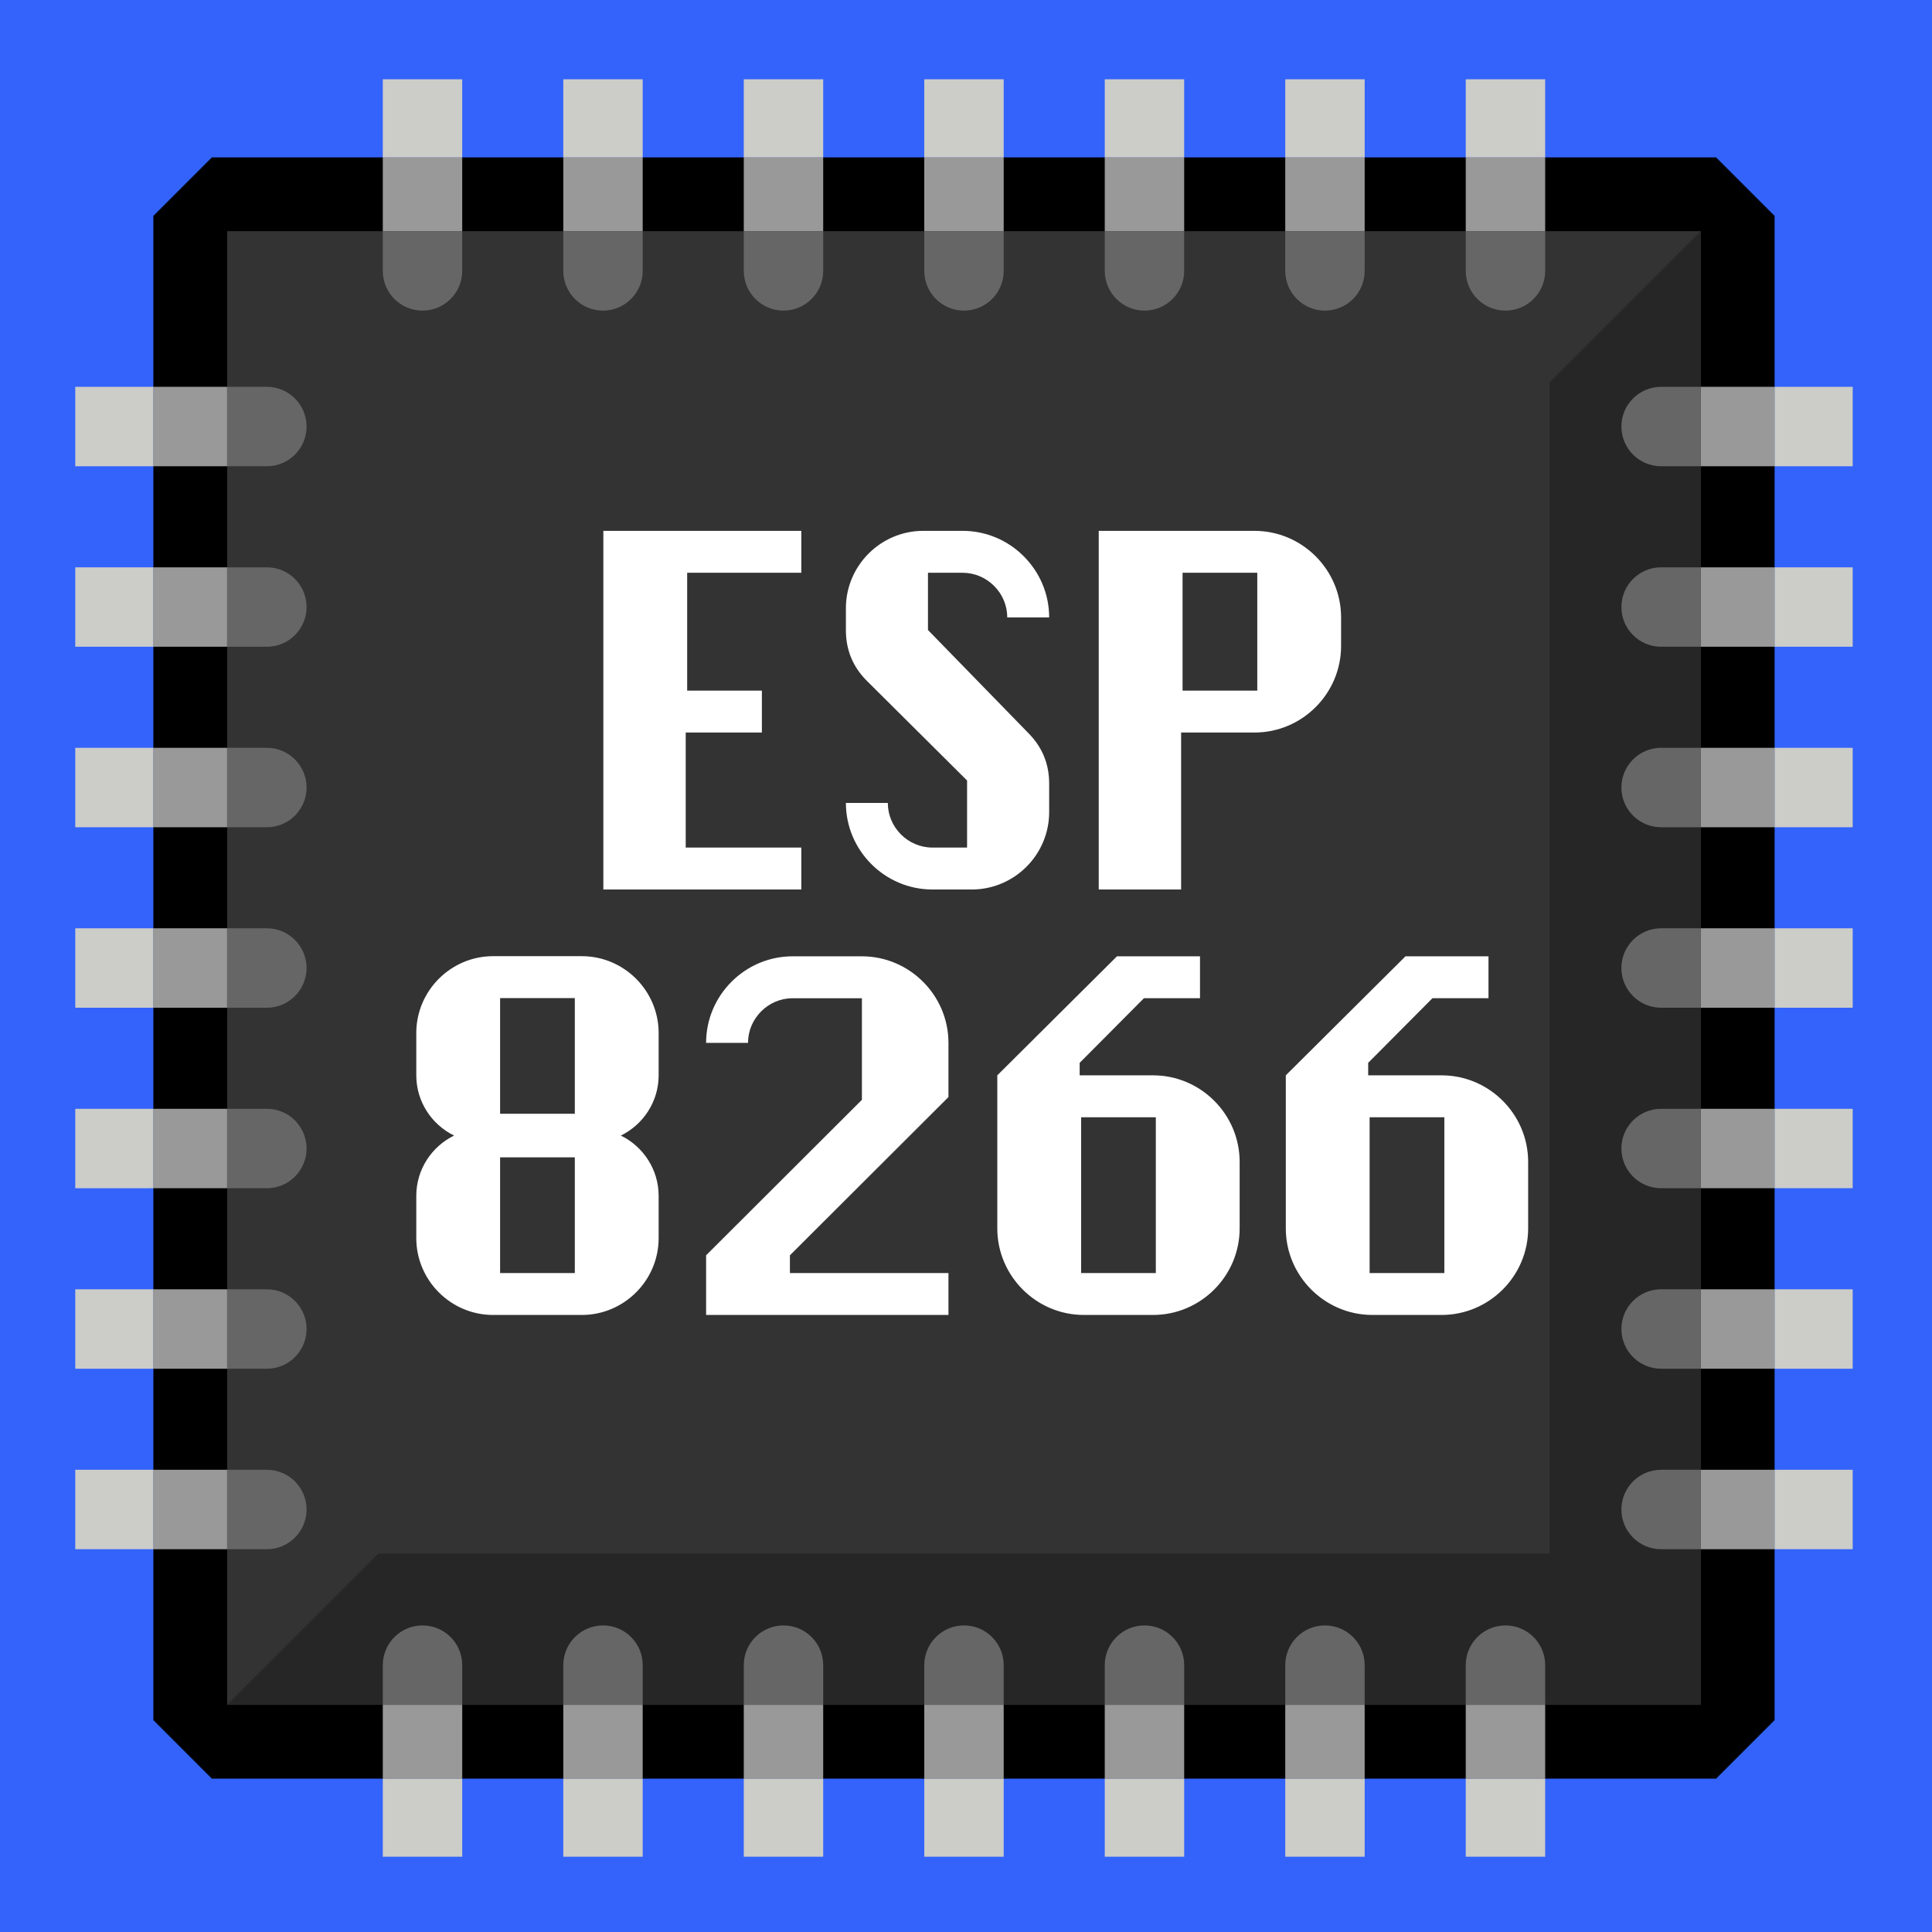 <?xml version="1.0" encoding="utf-8"?>
<!-- Generator: Adobe Illustrator 16.0.2, SVG Export Plug-In . SVG Version: 6.00 Build 0)  -->
<!DOCTYPE svg PUBLIC "-//W3C//DTD SVG 1.1//EN" "http://www.w3.org/Graphics/SVG/1.1/DTD/svg11.dtd">
<svg version="1.1" id="Layer_1" xmlns:svg="http://www.w3.org/2000/svg"
	 xmlns="http://www.w3.org/2000/svg" xmlns:xlink="http://www.w3.org/1999/xlink" x="0px" y="0px" width="300px" height="300px"
	 viewBox="0 0 300 300" enable-background="new 0 0 300 300" xml:space="preserve">
<g>
	<polygon fill-rule="evenodd" clip-rule="evenodd" fill="#3363FA" points="0,0 300,0 300,300 0,300 0,0 	"/>
	<polygon fill-rule="evenodd" clip-rule="evenodd" points="32.898,24.443 266.476,24.443 275.557,33.525 275.557,267.102 
		266.476,276.185 32.898,276.185 23.817,267.102 23.817,33.525 32.898,24.443 	"/>
	<polygon fill-rule="evenodd" clip-rule="evenodd" fill="#333333" points="35.271,35.897 264.103,35.897 264.103,264.729 
		35.271,264.729 35.271,35.897 	"/>
	<polygon fill-rule="evenodd" clip-rule="evenodd" fill="#262626" points="58.765,241.234 35.271,264.729 264.103,264.729 
		264.103,35.897 240.607,59.392 240.607,241.234 58.765,241.234 	"/>
	<path fill-rule="evenodd" clip-rule="evenodd" fill="#999999" d="M23.817,72.4V60.066h11.454V72.4H23.817L23.817,72.4z
		 M23.817,212.534v-12.333h11.454v12.333H23.817z M23.817,184.508v-12.334h11.454v12.334H23.817z M23.817,156.48v-12.333h11.454
		v12.333H23.817z M23.817,128.454V116.12h11.454v12.334H23.817z M23.817,100.427V88.094h11.454v12.333H23.817z M23.817,240.561
		v-12.334h11.454v12.334H23.817z M211.906,276.185h-12.333v-11.456h12.333V276.185z M183.881,276.185h-12.335v-11.456h12.335
		V276.185z M155.854,276.185h-12.333v-11.456h12.333V276.185z M127.826,276.185h-12.333v-11.456h12.333V276.185z M99.799,276.185
		H87.466v-11.456h12.333V276.185z M71.774,276.185H59.439v-11.456h12.335V276.185z M239.934,276.185h-12.333v-11.456h12.333V276.185
		z M275.557,88.093v12.334h-11.454V88.093H275.557z M275.557,116.12v12.333h-11.454V116.12H275.557z M275.557,144.146v12.334
		h-11.454v-12.334H275.557z M275.557,172.174v12.333h-11.454v-12.333H275.557z M275.557,200.199v12.335h-11.454v-12.335H275.557z
		 M275.557,228.227v12.334h-11.454v-12.334H275.557z M275.557,60.066V72.4h-11.454V60.066H275.557z M87.466,24.443h12.333v11.454
		H87.466V24.443z M115.493,24.443h12.333v11.454h-12.333V24.443z M143.519,24.443h12.335v11.454h-12.335V24.443z M171.546,24.443
		h12.333v11.454h-12.333V24.443z M199.573,24.443h12.333v11.454h-12.333V24.443z M227.601,24.443h12.333v11.454h-12.333V24.443z
		 M59.439,24.443h12.333v11.454H59.439V24.443z"/>
	<path fill-rule="evenodd" clip-rule="evenodd" fill="#CCCCC9" d="M23.817,72.4V60.066H11.687V72.4H23.817L23.817,72.4z
		 M23.817,212.534v-12.333H11.687v12.333H23.817z M23.817,184.508v-12.334H11.687v12.334H23.817z M23.817,156.48v-12.333H11.687
		v12.333H23.817z M23.817,128.454V116.12H11.687v12.334H23.817z M23.817,100.427V88.094H11.687v12.333H23.817z M23.817,240.561
		v-12.334H11.687v12.334H23.817z M211.906,276.185h-12.333v12.131h12.333V276.185z M183.881,276.185h-12.335v12.131h12.335V276.185z
		 M155.854,276.185h-12.333v12.131h12.333V276.185z M127.826,276.185h-12.333v12.131h12.333V276.185z M99.799,276.185H87.466v12.131
		h12.333V276.185z M71.774,276.185H59.439v12.131h12.335V276.185z M239.934,276.185h-12.333v12.131h12.333V276.185z M275.557,88.093
		v12.334h12.131V88.093H275.557z M275.557,116.12v12.333h12.131V116.12H275.557z M275.557,144.146v12.334h12.131v-12.334H275.557z
		 M275.557,172.174v12.333h12.131v-12.333H275.557z M275.557,200.199v12.335h12.131v-12.335H275.557z M275.557,228.227v12.334
		h12.131v-12.334H275.557z M275.557,60.066V72.4h12.131V60.066H275.557z M87.466,24.443h12.333V12.313H87.466V24.443z
		 M115.493,24.443h12.333V12.313h-12.333V24.443z M143.519,24.443h12.335V12.313h-12.335V24.443z M171.546,24.443h12.333V12.313
		h-12.333V24.443z M199.573,24.443h12.333V12.313h-12.333V24.443z M227.601,24.443h12.333V12.313h-12.333V24.443z M59.439,24.443
		h12.333V12.313H59.439V24.443z"/>
	<path fill-rule="evenodd" clip-rule="evenodd" fill="#FFFFFF" d="M167.875,173.485h11.602v24.192h-11.602V173.485L167.875,173.485z
		 M179.052,166.977c7.392,0,13.439,6.049,13.439,13.44v10.328c0,7.392-6.048,13.44-13.439,13.44H168.3
		c-7.393,0-13.44-6.049-13.44-13.44v-23.769l18.584-18.482l0,0h12.891v6.508h-8.705l-9.979,10.034v1.939H179.052z M147.278,204.186
		h-37.634c0-3.088,0-6.177,0-9.264l24.193-24.144v-15.774h-10.753c-3.799,0-6.931,3.131-6.931,6.932h-6.51
		c0-7.393,6.048-13.441,13.44-13.441h10.753c7.391,0,13.44,6.048,13.44,13.441v8.418l-24.617,24.568v2.756h24.617V204.186z
		 M96.403,176.33c3.466-1.692,5.87-5.258,5.87-9.354v-6.578c0-6.555-5.37-11.924-11.924-11.924H76.565
		c-6.554,0-11.924,5.366-11.924,11.924v6.578c0,4.098,2.404,7.662,5.87,9.354c-3.466,1.691-5.87,5.254-5.87,9.354v6.577
		c0,6.56,5.37,11.925,11.924,11.925h13.784c6.554,0,11.924-5.369,11.924-11.925v-6.577
		C102.273,181.587,99.869,178.021,96.403,176.33z M77.656,172.947h11.602v-17.965H77.656V172.947z M77.656,179.711h11.602v17.967
		H77.656V179.711z M212.674,173.485h11.603v24.192h-11.603V173.485z M223.851,166.977c7.393,0,13.44,6.049,13.44,13.44v10.328
		c0,7.392-6.048,13.44-13.44,13.44H213.1c-7.393,0-13.44-6.049-13.44-13.44v-23.769l18.583-18.482l0,0h12.89v6.508h-8.703
		l-9.979,10.034v1.939H223.851z"/>
	<path fill-rule="evenodd" clip-rule="evenodd" fill="#FFFFFF" d="M124.428,88.938v-6.508l-30.74,0v55.689h30.74v-6.507h-17.95
		v-17.867h11.827v-6.508h-11.602v-18.3H124.428L124.428,88.938z M183.403,138.121h-12.791V82.431l24.192,0
		c7.392,0,13.439,6.048,13.439,13.44v4.436c0,7.392-6.048,13.44-13.439,13.44h-11.401V138.121z M183.628,107.239h11.602v-18.3
		h-11.602V107.239z M159.768,113.92c2.096,2.153,3.146,4.737,3.146,7.742v4.438c0,6.621-5.4,12.021-12.021,12.021h-6.102
		c-7.393,0-13.44-6.048-13.44-13.44h6.51c0,3.799,3.131,6.93,6.931,6.93h5.375v-10.415l-15.67-15.582
		c-2.095-2.152-3.146-4.737-3.146-7.741v-3.423c0-6.621,5.399-12.021,12.021-12.021h6.101c7.394,0,13.441,6.048,13.441,13.44h-6.51
		c0-3.799-3.131-6.93-6.932-6.93h-5.376v8.889L159.768,113.92z"/>
	<path fill-rule="evenodd" clip-rule="evenodd" fill="#666666" d="M59.439,35.897v6.167c0,3.405,2.762,6.167,6.167,6.167
		s6.166-2.762,6.166-6.167v-6.167H59.439L59.439,35.897z M227.601,35.897v6.167c0,3.405,2.762,6.167,6.167,6.167
		c3.404,0,6.166-2.762,6.166-6.167v-6.167H227.601z M199.573,35.897v6.167c0,3.405,2.762,6.167,6.167,6.167
		c3.404,0,6.166-2.762,6.166-6.167v-6.167H199.573z M171.546,35.897v6.167c0,3.405,2.762,6.167,6.167,6.167
		c3.406,0,6.166-2.762,6.166-6.167v-6.167H171.546z M143.519,35.897v6.167c0,3.405,2.763,6.167,6.168,6.167s6.167-2.762,6.167-6.167
		v-6.167H143.519z M115.493,35.897v6.167c0,3.405,2.761,6.167,6.166,6.167s6.167-2.762,6.167-6.167v-6.167H115.493z M87.466,35.897
		v6.167c0,3.405,2.762,6.167,6.166,6.167c3.406,0,6.167-2.762,6.167-6.167v-6.167H87.466z M264.103,60.066h-6.167
		c-3.405,0-6.166,2.762-6.166,6.167c0,3.405,2.761,6.167,6.166,6.167h6.167V60.066z M264.103,228.227h-6.167
		c-3.405,0-6.166,2.762-6.166,6.167c0,3.404,2.761,6.167,6.166,6.167h6.167V228.227z M264.103,200.199h-6.167
		c-3.405,0-6.166,2.763-6.166,6.168c0,3.404,2.761,6.167,6.166,6.167h6.167V200.199z M264.103,172.174h-6.167
		c-3.405,0-6.166,2.761-6.166,6.166c0,3.406,2.761,6.167,6.166,6.167h6.167V172.174z M264.103,144.146h-6.167
		c-3.405,0-6.166,2.762-6.166,6.167c0,3.406,2.761,6.167,6.166,6.167h6.167V144.146z M264.103,116.12h-6.167
		c-3.405,0-6.166,2.761-6.166,6.167s2.761,6.167,6.166,6.167h6.167V116.12z M264.103,88.093h-6.167
		c-3.405,0-6.166,2.762-6.166,6.167c0,3.405,2.761,6.167,6.166,6.167h6.167V88.093z M239.934,264.729v-6.167
		c0-3.404-2.761-6.166-6.166-6.166s-6.167,2.762-6.167,6.166v6.167H239.934z M99.799,264.729v-6.167c0-3.404-2.76-6.166-6.166-6.166
		c-3.405,0-6.167,2.762-6.167,6.166v6.167H99.799z M127.826,264.729v-6.167c0-3.404-2.762-6.166-6.165-6.166
		c-3.406,0-6.168,2.762-6.168,6.166v6.167H127.826z M155.854,264.729v-6.167c0-3.404-2.762-6.166-6.167-6.166
		s-6.166,2.762-6.166,6.166v6.167H155.854z M183.881,264.729v-6.167c0-3.404-2.762-6.166-6.168-6.166
		c-3.405,0-6.167,2.762-6.167,6.166v6.167H183.881z M211.906,264.729v-6.167c0-3.404-2.761-6.166-6.166-6.166
		s-6.167,2.762-6.167,6.166v6.167H211.906z M35.271,240.561h6.166c3.405,0,6.167-2.762,6.167-6.166c0-3.405-2.762-6.168-6.167-6.168
		h-6.166V240.561z M35.271,72.4h6.166c3.405,0,6.167-2.761,6.167-6.167c0-3.406-2.762-6.167-6.167-6.167h-6.166V72.4z
		 M35.271,100.427h6.166c3.405,0,6.167-2.761,6.167-6.167s-2.762-6.167-6.167-6.167h-6.166V100.427z M35.271,128.454h6.166
		c3.405,0,6.167-2.762,6.167-6.167c0-3.406-2.762-6.167-6.167-6.167h-6.166V128.454z M35.271,156.48h6.166
		c3.405,0,6.167-2.762,6.167-6.167s-2.762-6.167-6.167-6.167h-6.166V156.48z M35.271,184.508h6.166c3.405,0,6.167-2.762,6.167-6.168
		c0-3.404-2.762-6.166-6.167-6.166h-6.166V184.508z M35.271,212.534h6.166c3.405,0,6.167-2.762,6.167-6.167
		s-2.762-6.166-6.167-6.166h-6.166V212.534z M71.774,264.729v-6.167c0-3.404-2.762-6.166-6.167-6.166s-6.167,2.762-6.167,6.166
		v6.167H71.774z"/>
</g>
</svg>
